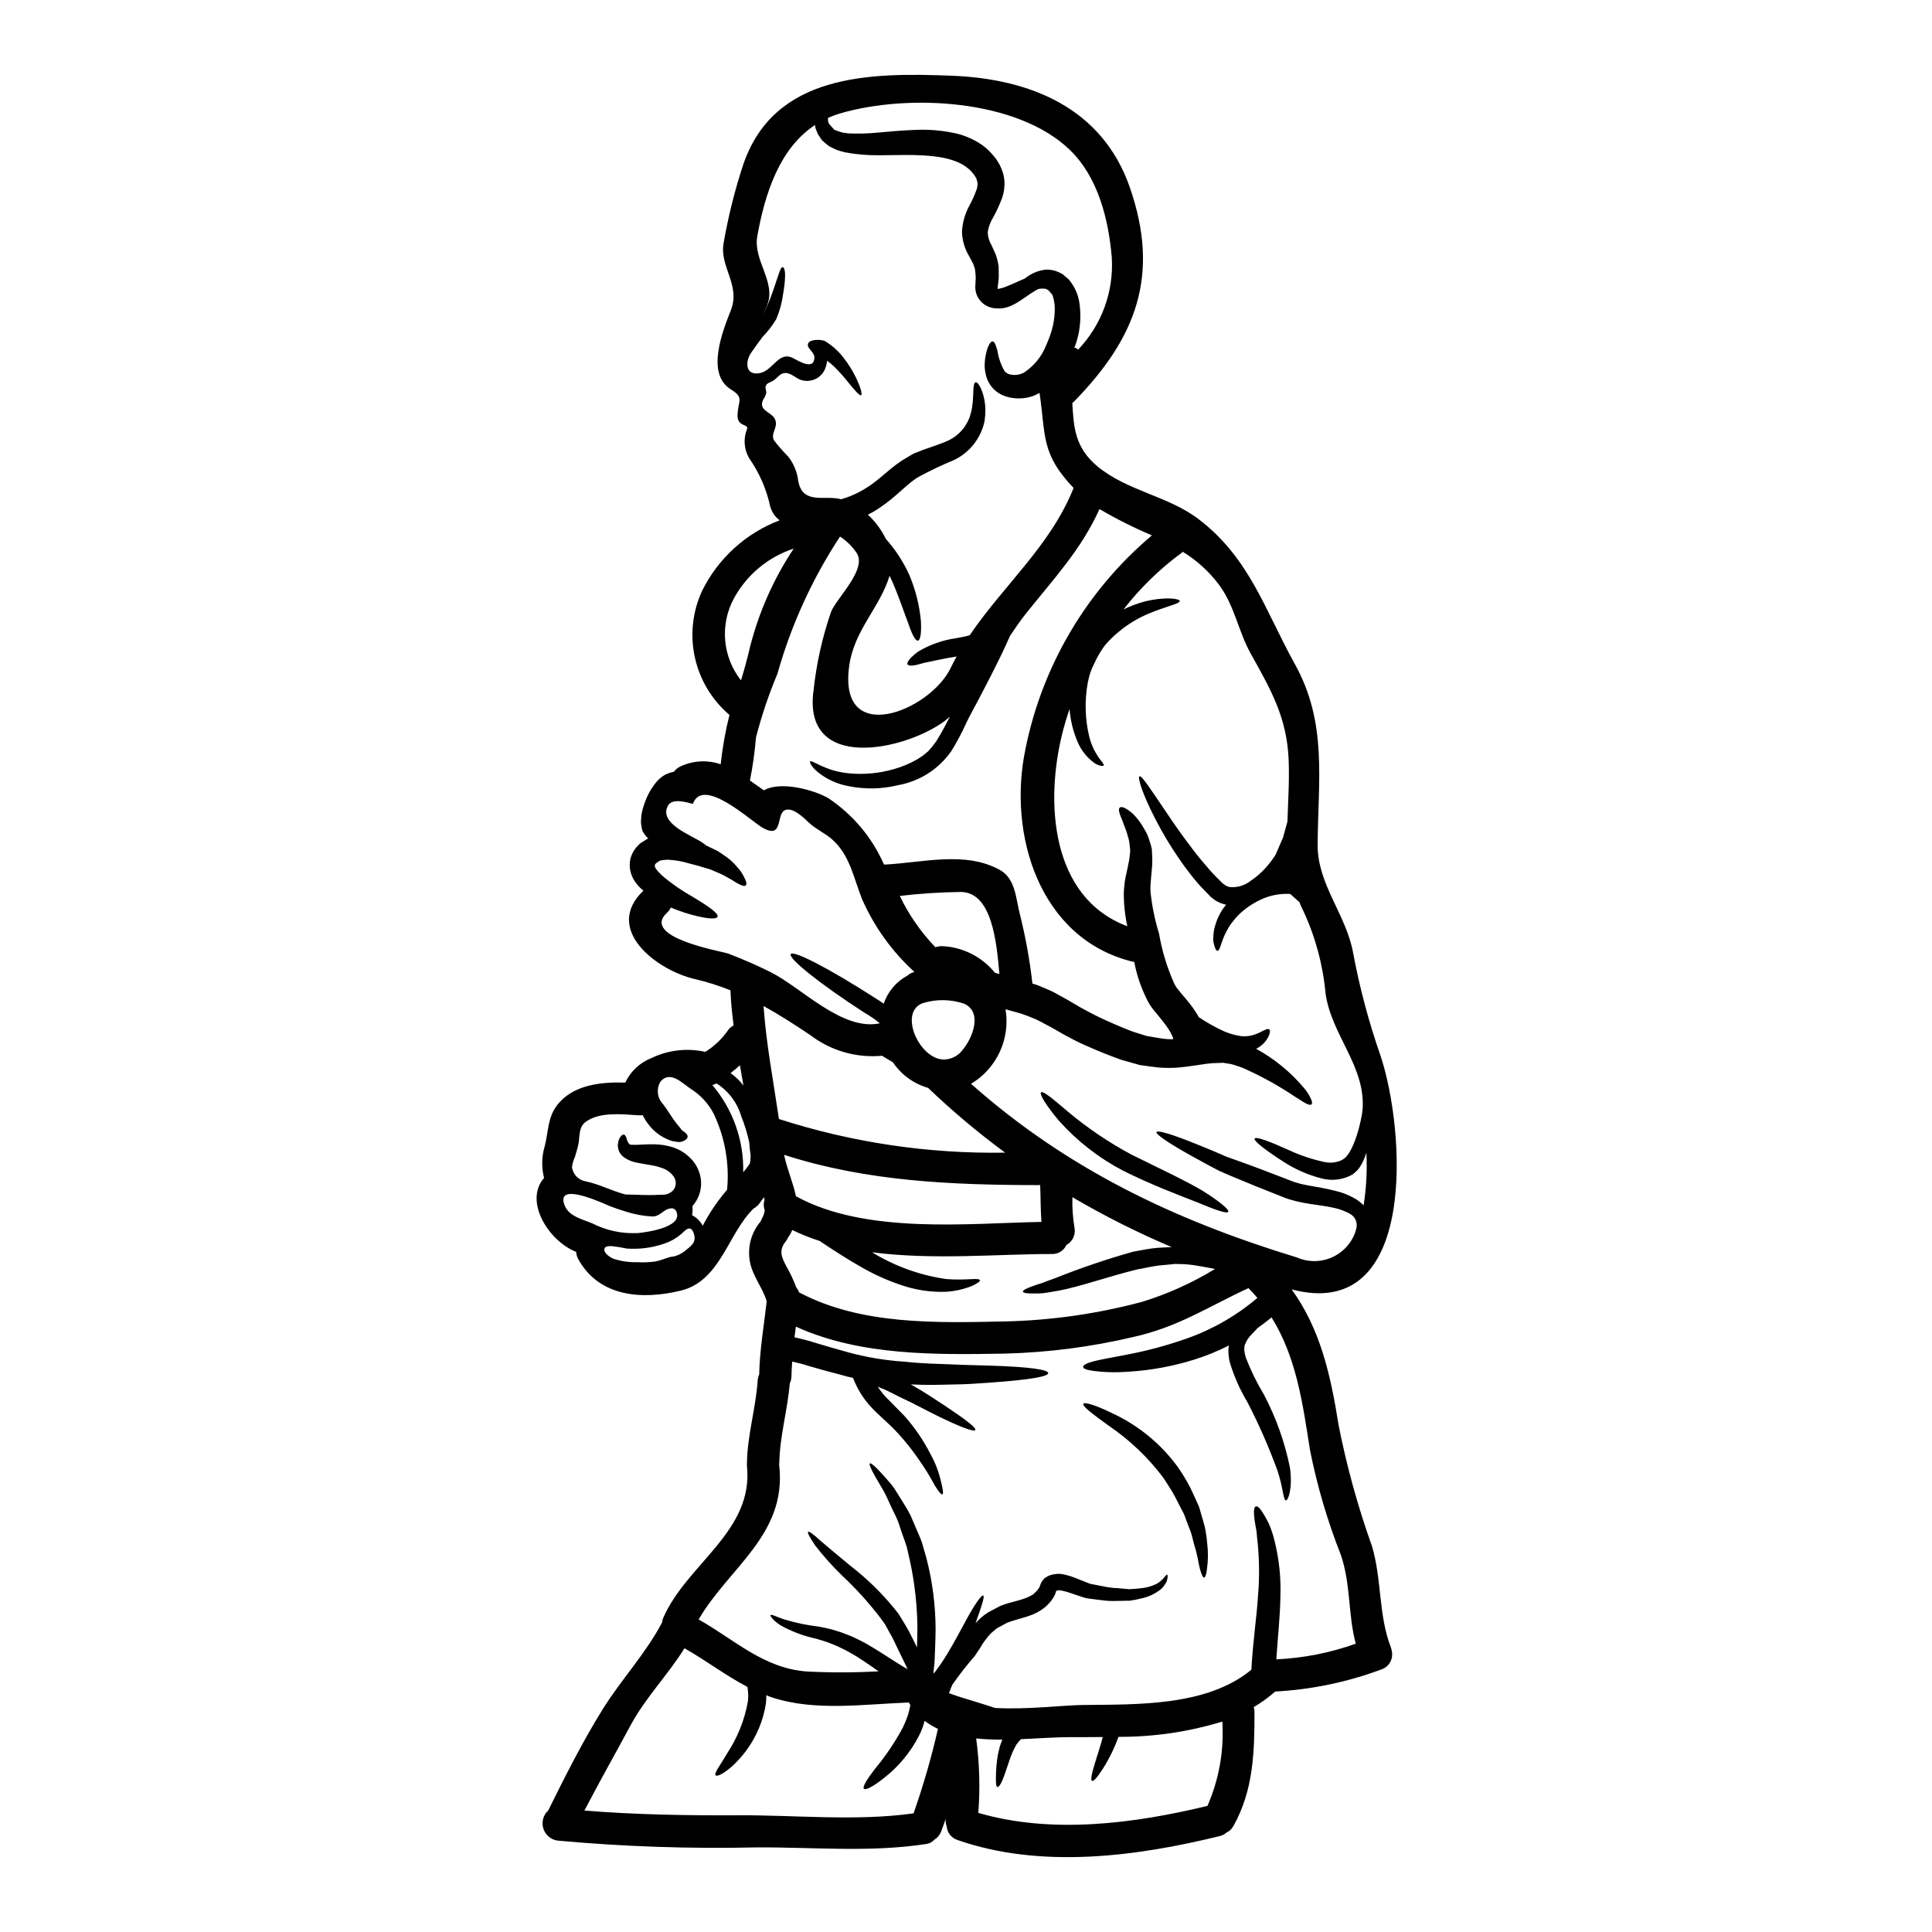 <?xml version="1.0" encoding="UTF-8"?>
<!-- Uploaded to: SVG Repo, www.svgrepo.com, Generator: SVG Repo Mixer Tools -->
<svg fill="#000000" width="800px" height="800px" version="1.1" viewBox="144 144 512 512" xmlns="http://www.w3.org/2000/svg">
 <g>
  <path d="m320.06 460.61c0-0.027 0.113-0.027 0.113-0.027l0.344-0.059c0.422-0.09 0.824-0.262 1.18-0.512 0.703-0.422 1.191-1.125 1.34-1.934 0.074-0.391 0.066-0.793-0.027-1.18-0.09-0.336-0.211-0.66-0.371-0.969-0.633-0.922-1.496-1.66-2.508-2.133-1.117-0.457-2.281-0.793-3.473-0.996-1.277-0.227-2.531-0.395-3.867-0.68-1.434-0.25-2.777-0.867-3.898-1.797-0.27-0.316-0.516-0.648-0.738-0.996-0.156-0.312-0.266-0.648-0.316-0.996-0.145-0.52-0.145-1.07 0-1.594 0.082-0.598 0.328-1.16 0.715-1.621 0.156-0.25 0.418-0.418 0.711-0.457 0.254 0.031 0.453 0.254 0.625 0.598s0.254 1.055 0.539 1.426c0.227 0.453 0.57 0.789 0.789 0.68 0.691 0.047 1.387 0.047 2.078 0 1.023-0.027 2.391-0.141 3.84-0.113 1.758 0 3.504 0.266 5.18 0.789 2.066 0.676 3.898 1.918 5.293 3.582 0.883 1.062 1.523 2.305 1.879 3.644 0.359 1.336 0.41 2.738 0.141 4.098-0.316 1.57-1.043 3.031-2.106 4.238 0.051 0.816 0.012 1.637-0.113 2.445 1.207 0.617 2.191 1.59 2.82 2.789 1.777-3.414 3.945-6.613 6.457-9.535 0.664-6.949-0.582-13.945-3.598-20.242-1.414-2.684-3.516-4.941-6.09-6.543-2.219-1.48-5.406-4.922-7.965-1.879-1.156 1.91-0.879 4.359 0.672 5.961 1.34 1.734 2.363 3.644 3.754 5.348 0.316 0.395 0.598 0.738 0.855 1.027v0.004c0.195 0.375 0.504 0.684 0.883 0.883 0.711 0.484 1.082 0.969 1.023 1.422s-0.48 0.855-1.277 1.18h-0.004c-0.543 0.211-1.141 0.25-1.707 0.113-0.371-0.059-0.789-0.113-1.25-0.227v-0.004c-0.379-0.121-0.75-0.266-1.113-0.426-1.766-0.762-3.332-1.922-4.578-3.387-0.738-0.875-1.379-1.828-1.906-2.848l-0.086-0.168c-0.367 0.062-0.738 0.078-1.109 0.055-4.238-0.285-10.16-0.969-13.859 1.652-2.019 1.422-1.648 3.668-2.019 5.832-0.227 1.18-0.625 2.418-0.969 3.586v0.004c-0.395 0.844-0.652 1.746-0.77 2.672 0.262 1.926 1.754 3.453 3.676 3.758 3.543 0.738 6.914 2.531 10.469 3.473 0.344 0.027 0.684 0.027 1.055 0.027 2.391 0.027 4.664 0.254 7.938 0.055l1.18-0.027zm113.17-139.1c-0.023 0.078-0.051 0.152-0.086 0.227l-0.227 0.625h-0.004c-0.262 0.863-0.477 1.734-0.652 2.617-0.859 4.762-0.715 9.645 0.426 14.344 0.492 1.938 1.332 3.769 2.477 5.41 0.316 0.566 0.828 1.023 1.055 1.395s0.371 0.598 0.254 0.738c-0.113 0.141-0.344 0.141-0.789 0.055h0.004c-0.645-0.121-1.246-0.391-1.766-0.789-1.949-1.445-3.473-3.398-4.402-5.644-1.152-2.731-1.852-5.633-2.074-8.59-0.684 1.992-1.312 4.043-1.824 6.062-4.723 18.5-3.242 43.852 17.129 51.508v-0.004c-0.641-2.953-0.957-5.969-0.934-8.992 0.082-1.023 0.141-2.078 0.285-2.988 0.141-0.91 0.344-1.68 0.512-2.477 0.168-0.797 0.285-1.422 0.43-2.106h-0.004c0.145-0.59 0.25-1.188 0.312-1.789 0.059-0.543 0.113-1.082 0.168-1.574-0.016-0.469-0.062-0.934-0.141-1.395-0.047-0.875-0.219-1.738-0.512-2.562-0.371-1.68-1.051-2.875-1.367-3.984-0.883-1.969-1.18-3.102-0.789-3.543 0.395-0.441 1.535-0.113 3.543 1.621v0.004c1.18 1.184 2.184 2.531 2.977 4.004 0.648 1.02 1.137 2.133 1.449 3.301 0.25 0.672 0.441 1.367 0.57 2.078 0.027 0.738 0.086 1.508 0.113 2.305 0.113 3.07-0.656 6.344-0.457 9.078 0.398 3.734 1.156 7.422 2.262 11.012 0.77 4.547 2.117 8.973 4.012 13.176 0.199 0.406 0.43 0.801 0.684 1.18 0.395 0.512 0.828 1.023 1.25 1.535 0.941 1.082 1.969 2.305 2.992 3.699 0.539 0.766 1.078 1.574 1.621 2.535 2.133 1.434 4.379 2.688 6.715 3.754 1.438 0.617 2.949 1.039 4.496 1.254 1.18 0.113 2.371-0.02 3.5-0.395 1.996-0.684 3.301-1.824 3.902-1.398 0.285 0.199 0.285 0.684 0 1.48h-0.004c-0.453 1.141-1.211 2.137-2.191 2.879-0.391 0.301-0.809 0.566-1.254 0.785 4.777 2.613 9.031 6.082 12.551 10.234 0.836 0.938 1.52 2 2.023 3.148 0.312 0.766 0.312 1.18 0.082 1.367-0.227 0.184-0.707 0.113-1.395-0.227-0.684-0.344-1.594-0.996-2.961-1.824-4.121-2.769-8.465-5.195-12.988-7.254-0.777-0.375-1.586-0.684-2.418-0.914-0.789-0.309-1.609-0.52-2.449-0.625-0.395-0.055-0.789-0.141-1.18-0.195-0.484 0.027-0.969 0.055-1.453 0.055v-0.004c-1.039 0.016-2.074 0.09-3.102 0.23-2.191 0.285-4.809 0.789-7.824 1.023-1.594 0.082-3.191 0.062-4.785-0.055-1.594-0.199-3.242-0.395-4.926-0.652-1.621-0.457-3.269-0.941-4.953-1.398-1.648-0.566-3.242-1.223-4.922-1.879-1.676-0.652-3.246-1.395-4.926-2.106-1.676-0.711-3.5-1.734-5.234-2.644-1.621-0.914-3.391-1.992-4.984-2.789-0.824-0.426-1.648-0.91-2.477-1.277-0.828-0.371-1.676-0.684-2.531-1.023-1.68-0.684-3.672-1.082-5.578-1.68l0.012-0.004c0.641 3.832 0.113 7.769-1.516 11.297-1.633 3.527-4.285 6.484-7.621 8.48 25.316 22.465 53.766 36.078 86.301 45.996 2.856 1.266 6.098 1.32 8.988 0.148 2.894-1.168 5.191-3.461 6.363-6.352 0.141-0.395 0.285-0.828 0.395-1.25 0.367-1.176 0.098-2.457-0.715-3.387-0.285-0.172-0.227-0.316-0.789-0.625l-0.656-0.395-0.512-0.195h0.004c-0.848-0.402-1.734-0.719-2.648-0.941-1.969-0.484-4.184-0.789-6.633-1.137-1.18-0.168-2.504-0.426-3.898-0.738l-1.852-0.512c-0.855-0.254-1.277-0.457-1.938-0.711-4.863-1.906-9.445-3.754-13.602-5.512-1.023-0.457-2.019-0.887-3.016-1.312-0.938-0.484-1.852-0.969-2.703-1.422-1.762-0.941-3.356-1.852-4.836-2.648-5.902-3.297-9.391-5.664-9.105-6.231 0.289-0.566 4.293 0.652 10.555 3.188 1.574 0.625 3.269 1.336 5.117 2.106 0.883 0.395 1.852 0.789 2.816 1.219 0.969 0.344 1.992 0.711 3.016 1.082 4.156 1.48 8.66 3.188 13.406 5.039 0.539 0.195 1.309 0.512 1.648 0.625l1.789 0.512c1.055 0.227 2.164 0.457 3.363 0.652l0.008 0.004c2.391 0.375 4.754 0.887 7.086 1.539 1.172 0.367 2.305 0.855 3.383 1.449 0.309 0.145 0.602 0.32 0.883 0.516l0.625 0.453v-0.004c0.434 0.305 0.832 0.66 1.184 1.055 0.734-4.617 0.98-9.301 0.738-13.973-0.309 1.047-0.727 2.059-1.25 3.016-0.172 0.316-0.344 0.598-0.57 0.941s-0.57 0.711-0.883 1.023l-0.625 0.543c-0.027 0.027-0.227 0.168-0.227 0.168h-0.004c-0.055 0.043-0.109 0.082-0.168 0.117l-0.227 0.113-0.512 0.285-0.004-0.004c-2.356 1.082-5.016 1.293-7.512 0.602-3.555-0.922-6.941-2.41-10.02-4.414-5.117-3.269-7.852-5.551-7.629-6.09 0.289-0.68 3.902 0.684 9.195 3.074 2.969 1.375 6.082 2.414 9.277 3.102 1.496 0.344 3.066 0.195 4.469-0.426l0.223-0.113 0.086-0.059c3.047-1.453 5.152-10.555 5.379-13.383 0.824-11.414-8.309-19.68-9.82-30.73h0.004c-0.707-7.602-2.719-15.023-5.945-21.941-0.371-0.738-0.707-1.48-0.996-2.219-0.855-0.789-1.676-1.48-2.418-2.16-2.359-0.137-4.719 0.242-6.914 1.109-2.254 0.926-4.332 2.223-6.148 3.84-0.781 0.715-1.492 1.492-2.133 2.332-0.602 0.715-1.117 1.5-1.535 2.332-1.594 2.731-1.824 5.551-2.562 5.438-0.344 0-0.652-0.598-0.91-1.676-0.203-0.676-0.262-1.383-0.172-2.078 0.016-0.996 0.18-1.984 0.48-2.934 0.312-1.133 0.762-2.223 1.34-3.242 0.441-0.816 0.969-1.578 1.574-2.277-0.062-0.023-0.133-0.035-0.199-0.031-0.992-0.23-1.938-0.629-2.793-1.18l-0.789-0.625-0.199-0.145-0.223-0.195v-0.004c-0.051-0.055-0.102-0.113-0.145-0.172l-0.371-0.371c-0.965-1.023-1.969-1.992-2.848-3.016-1.668-1.965-3.238-4.012-4.703-6.137-2.449-3.519-4.652-7.199-6.598-11.02-3.363-6.547-4.668-10.844-4.102-11.129 0.566-0.285 3.019 3.5 7.004 9.391 1.992 2.988 4.414 6.461 7.258 10.16 1.422 1.879 2.988 3.727 4.637 5.606 0.828 0.938 1.734 1.789 2.617 2.703l0.344 0.34 0.086 0.086 0.082 0.086 0.828 0.598h-0.004c0.32 0.152 0.652 0.273 0.996 0.371 2.019 0.215 4.047-0.379 5.633-1.652 1.871-1.262 3.531-2.805 4.922-4.582 0.348-0.406 0.672-0.836 0.969-1.277l0.426-0.625 0.227-0.344c0.027-0.035 0.047-0.074 0.059-0.117 0.453-1.023 0.883-2.019 1.309-3.016 0.199-0.484 0.395-0.969 0.625-1.426 0.141-0.453 0.227-0.91 0.371-1.336 0.254-0.887 0.484-1.734 0.711-2.535v0.004c0.055-0.164 0.094-0.336 0.117-0.512 0.141-5.207 0.539-10.527 0.316-16.191-0.43-11.383-4.809-18.809-10.105-28.34-3.269-5.902-4.211-12.574-8.367-18.18h-0.004c-2.613-3.477-5.859-6.43-9.566-8.703-0.082 0.055-0.141 0.141-0.227 0.195l-0.004 0.004c-5.828 4.277-11.039 9.344-15.48 15.055 1.785-0.855 3.644-1.551 5.551-2.078 5.719-1.395 9.336-0.711 9.336-0.168 0.055 0.789-3.391 1.336-8.266 3.387v-0.004c-2.805 1.176-5.422 2.758-7.769 4.695-1.359 1.094-2.617 2.312-3.754 3.641-1.109 1.488-2.055 3.09-2.816 4.781l-0.68 1.422zm-14.457 244.07c0.055-0.082 0.121-0.16 0.195-0.227 0.402-0.48 0.688-1.047 0.828-1.652 0.172-0.41 0.414-0.785 0.711-1.113 0.312-0.359 0.703-0.652 1.141-0.848 0.496-0.262 1.035-0.438 1.594-0.516 0.625-0.133 1.266-0.172 1.902-0.117 0.48 0.066 0.957 0.16 1.426 0.289 0.816 0.195 1.613 0.453 2.391 0.77 0.711 0.285 1.395 0.539 2.078 0.828 0.684 0.289 1.18 0.484 1.879 0.738 1.223 0.223 2.391 0.453 3.543 0.68h-0.004c1.191 0.266 2.402 0.418 3.617 0.457 1.109 0.113 2.188 0.195 3.184 0.285 1.055-0.055 2.023-0.113 2.906-0.227v-0.004c1.457-0.117 2.883-0.492 4.211-1.109 1.969-0.996 2.59-2.703 2.961-2.477 0.141 0.086 0.141 0.484 0 1.18-0.074 0.469-0.273 0.91-0.57 1.281-0.34 0.598-0.793 1.121-1.34 1.539-1.414 1.074-3.043 1.832-4.777 2.219-0.969 0.254-1.992 0.453-3.074 0.625l-0.227 0.027h-0.789l-0.828 0.027c-0.57 0-1.137 0-1.734 0.027-1.273 0.055-2.551 0-3.812-0.168l-2.078-0.254-1.051-0.141-0.539-0.059-0.289-0.055h-0.141l-0.055-0.027h-0.059l-0.227-0.059c-0.625-0.168-1.422-0.426-2.133-0.68-0.711-0.254-1.34-0.457-2.047-0.684l-0.004-0.008c-0.633-0.227-1.277-0.406-1.938-0.539-0.316-0.086-0.57-0.086-0.855-0.141h0.004c-0.141 0.02-0.285 0.027-0.426 0.027-0.113 0.027-0.289 0.086-0.43 0.113l-0.086 0.285-0.285 0.789v-0.004c-0.25 0.523-0.555 1.02-0.91 1.48-0.184 0.25-0.383 0.488-0.598 0.711l-0.426 0.457c-0.324 0.352-0.688 0.664-1.082 0.938-0.875 0.656-1.832 1.199-2.844 1.621-1.824 0.738-3.586 1.109-5.152 1.621-0.379 0.105-0.746 0.227-1.109 0.371l-0.484 0.172-0.113 0.055-0.312 0.172c-0.766 0.426-1.574 0.852-2.363 1.277l-1.574 1.34v0.004c-0.52 0.547-1.004 1.125-1.445 1.734-0.512 0.641-0.961 1.324-1.34 2.047l-0.684 1.027-0.789 1.18v0.004c-2.106 2.402-4.078 4.918-5.902 7.539-0.285 0.594-0.531 1.199-0.742 1.824-0.082 0.227-0.109 0.371-0.168 0.484 0.148 0.066 0.301 0.121 0.457 0.168l1.969 0.684c2.644 0.824 5.094 1.574 7.34 2.273 0.855 0.285 1.621 0.512 2.391 0.789 8.566 0.484 18.184-0.738 23.305-0.789 14.43-0.172 32.84 0.395 44.648-9.336 0.453-7.871 1.453-14.285 1.762-19.52v0.004c0.395-4.594 0.375-9.215-0.055-13.805-0.254-1.703-0.227-3.215-0.516-4.379-0.203-0.988-0.352-1.984-0.453-2.988-0.141-1.594 0.027-2.422 0.426-2.59s1.023 0.312 1.91 1.707c0.578 0.93 1.102 1.887 1.574 2.875 0.637 1.469 1.141 2.992 1.508 4.555 1.215 4.859 1.734 9.871 1.539 14.879-0.059 4.809-0.652 10.301-1.082 16.504 7.188-0.324 14.285-1.723 21.059-4.152-2.078-7.684-1.277-15.824-3.984-23.617v0.004c-3.535-8.965-6.258-18.227-8.141-27.676-1.992-12.891-3.727-24.797-10.188-35.172-1.223 0.996-2.449 1.934-3.699 2.812-0.484 0.543-0.996 1.082-1.508 1.594-0.812 0.785-1.441 1.738-1.848 2.793-0.141 0.254-0.055 0.395-0.141 0.566 0 0.254-0.059 0.996-0.027 0.969h-0.004c0.078 0.668 0.219 1.328 0.426 1.969 1.289 3.348 2.871 6.574 4.723 9.645 3.234 6.113 5.57 12.66 6.945 19.438 0.789 5.633-0.512 8.734-1.051 8.707-0.738-0.027-0.738-3.445-2.277-7.965l-0.004-0.004c-2.269-6.227-4.941-12.301-7.992-18.184-1.984-3.309-3.543-6.856-4.641-10.555-0.227-0.98-0.34-1.984-0.34-2.988-0.023-0.113-0.023-0.23 0-0.344l0.027-0.172 0.027-0.285c0.027-0.195 0.059-0.344 0.086-0.566h0.004c-2.938 1.5-5.992 2.746-9.137 3.731-5.644 1.773-11.48 2.856-17.387 3.215-3.121 0.254-6.258 0.188-9.363-0.203-1.938-0.254-2.754-0.625-2.754-1.082s0.789-0.91 2.617-1.422c1.832-0.512 4.781-0.969 8.906-1.793 5.453-1.027 10.816-2.477 16.047-4.328 6.809-2.414 13.113-6.047 18.613-10.727-0.738-0.883-1.539-1.734-2.363-2.59-10.559 4.863-18.582 10.328-30.676 12.988-11.09 2.606-22.422 4.07-33.809 4.367-18.414 0.316-38.387 0.625-55.461-7.144-0.141 0.941-0.254 1.883-0.371 2.816 1.938 0.457 3.812 0.91 5.551 1.48 1.535 0.457 3.047 0.91 4.527 1.34 1.422 0.395 2.848 0.789 4.211 1.18l-0.004 0.004c4.922 1.336 9.965 2.164 15.051 2.477 4.609 0.512 8.793 0.57 12.492 0.711 3.672 0.199 6.969 0.199 9.762 0.316 11.324 0.34 15.648 1.137 15.648 1.992 0 0.855-4.266 1.734-15.566 2.531-2.812 0.199-6.059 0.457-9.871 0.484-3.273 0.086-6.941 0.199-10.984-0.027 3.586 1.992 6.574 4.039 9.137 5.719 5.18 3.445 8.266 5.777 7.965 6.371-0.301 0.594-3.938-0.789-9.617-3.543-2.816-1.367-6.121-3.188-9.82-4.926-1.852-0.855-3.727-1.992-5.773-2.731-0.227-0.086-0.457-0.199-0.656-0.285 0.625 0.945 1.32 1.84 2.078 2.676 1.707 1.707 3.328 3.363 4.863 4.926l0.004-0.004c2.773 3.094 5.137 6.535 7.027 10.234 1.324 2.387 2.293 4.957 2.875 7.625 0.484 1.879 0.598 2.961 0.289 3.074-0.312 0.113-0.996-0.711-1.992-2.336-1.246-2.328-2.637-4.582-4.156-6.742-2.148-3.156-4.578-6.106-7.266-8.816-0.789-0.738-1.621-1.508-2.445-2.277l-1.25-1.18-0.637-0.594-0.312-0.312-0.141-0.145-0.371-0.395 0.004 0.004c-1.918-1.984-3.469-4.285-4.582-6.805-0.199-0.426-0.371-0.855-0.543-1.277-0.934-0.168-1.855-0.398-2.758-0.684-2.934-0.738-5.902-1.574-8.934-2.445-1.453-0.484-2.934-0.855-4.414-1.18-0.082 1.312-0.168 2.59-0.195 3.867 0.004 0.652-0.145 1.293-0.43 1.879-0.598 7.031-2.617 13.832-2.785 20.887-0.004 0.23-0.023 0.457-0.059 0.684 0.031 0.129 0.051 0.262 0.059 0.395 1.914 18.23-13.367 26.855-21.379 40.633 9.504 5.32 17.246 13.031 28.855 13.801 6.277 0.309 12.566 0.289 18.84-0.059-1.367-0.941-2.672-1.879-3.938-2.703-1.137-0.789-2.215-1.453-3.297-2.051-1.027-0.613-2.094-1.164-3.188-1.648-0.996-0.512-2.16-0.91-3.215-1.34-1.023-0.312-1.906-0.625-2.934-0.91v0.004c-3.301-0.703-6.477-1.898-9.422-3.543-2.047-1.34-2.812-2.504-2.644-2.703 0.254-0.285 1.367 0.371 3.445 1.082 3.055 0.941 6.188 1.602 9.359 1.969 1.027 0.168 2.219 0.457 3.391 0.738 1.082 0.344 2.219 0.625 3.445 1.137h-0.004c1.27 0.441 2.504 0.977 3.699 1.594 1.254 0.598 2.449 1.277 3.672 2.019 3.074 1.824 6.117 3.988 9.332 5.805-0.938-1.969-1.906-3.938-2.812-5.805-0.344-0.738-0.684-1.449-1.027-2.16-0.34-0.652-0.68-1.277-1.051-1.906l-1.023-1.883c-0.371-0.594-0.828-1.18-1.223-1.734h-0.004c-3.086-4.055-6.512-7.844-10.234-11.324-2.59-2.508-4.992-5.203-7.191-8.059-1.395-2.078-2.078-3.328-1.824-3.543 0.254-0.211 1.398 0.625 3.246 2.332 1.879 1.625 4.551 3.84 8.023 6.719v-0.004c4.258 3.289 8.121 7.051 11.527 11.211 0.457 0.598 1 1.18 1.426 1.879 0.426 0.695 0.855 1.398 1.277 2.106 0.426 0.707 0.855 1.398 1.25 2.164 0.398 0.766 0.711 1.422 1.082 2.133 0.371 0.711 0.684 1.426 1.023 2.106 0.059-1.594 0.086-3.148 0.113-4.809h0.004c-0.027-5.977-0.664-11.938-1.906-17.785-0.316-1.34-0.598-2.648-0.883-3.938-0.371-1.25-0.855-2.422-1.223-3.543-0.371-1.121-0.789-2.273-1.137-3.356v0.004c-0.406-1-0.863-1.98-1.367-2.934-0.914-1.879-1.594-3.613-2.422-5.094-0.828-1.48-1.648-2.731-2.219-3.781-1.18-2.106-1.707-3.356-1.449-3.543 0.262-0.184 1.309 0.684 2.957 2.477 0.828 0.883 1.793 1.992 2.906 3.301 1.023 1.367 2.019 3.148 3.215 5.008 0.629 0.984 1.207 2 1.734 3.047 0.484 1.109 0.969 2.273 1.48 3.473 0.512 1.195 1.082 2.418 1.535 3.727 0.371 1.34 0.789 2.703 1.18 4.125v-0.004c1.586 6.137 2.398 12.449 2.418 18.785-0.027 3.016-0.168 5.949-0.285 8.793-0.113 1.023-0.199 2.019-0.316 3.016 0.141-0.168 0.316-0.344 0.457-0.512h0.004c1.129-1.48 2.184-3.019 3.148-4.609 1.879-3.102 3.387-5.977 4.691-8.367 2.535-4.777 4.469-7.512 4.953-7.227 0.371 0.254-0.453 2.848-2.074 7.34 0.949-1.102 2.051-2.059 3.269-2.848l2.391-1.277 0.828-0.43 0.711-0.285c0.484-0.168 0.969-0.344 1.395-0.457 1.824-0.539 3.445-0.883 4.809-1.422l-0.004 0.004c0.555-0.234 1.098-0.496 1.625-0.789 0.168-0.027 0.512-0.395 0.789-0.68zm4.891 0.109c0.059 0.059 0.031 0.031 0.031 0zm89.184 15.91c0.445 2.129-0.816 4.246-2.902 4.867-8.984 3.336-18.426 5.293-28 5.805-1.758 1.555-3.664 2.938-5.691 4.125 0.117 0.406 0.184 0.828 0.199 1.25 0 10.629-0.254 20.746-5.578 30.254-0.402 0.762-1.039 1.371-1.82 1.734-0.512 0.457-1.129 0.777-1.793 0.938-22.168 5.465-47.492 8.738-69.492 1.055-1.625-0.516-2.773-1.969-2.898-3.672-0.223-0.59-0.309-1.223-0.258-1.852 0.023-0.051 0.031-0.109 0.027-0.168-0.395 1.137-0.789 2.301-1.223 3.414-0.336 0.895-0.957 1.652-1.766 2.164-0.598 0.66-1.418 1.082-2.305 1.18-14.855 2.277-29.965 0.789-44.961 0.887-17.539 0.398-35.086-0.203-52.559-1.797-1.781-0.215-3.277-1.453-3.828-3.164-0.551-1.711-0.055-3.586 1.266-4.801 4.414-8.906 9.223-18.469 14.43-26.809 4.922-7.906 11.383-14.742 15.742-22.992h0.004c0.047-0.449 0.164-0.891 0.34-1.309 6.297-14.344 23.984-22.906 22.168-40.18-0.031-0.332-0.023-0.664 0.027-0.996 0-0.027-0.027-0.059-0.027-0.086 0.168-7.34 2.363-14.371 2.848-21.684 0.043-0.52 0.176-1.031 0.395-1.508 0.141-6.519 1.25-12.918 1.992-19.383-1.023-3.5-3.5-6.371-4.328-9.93h-0.004c-0.934-3.988 0.09-8.184 2.754-11.293 0.09-0.293 0.215-0.57 0.371-0.828 0.348-0.637 0.578-1.328 0.684-2.047-0.332-0.918-0.352-1.918-0.059-2.844-0.02-0.223-0.055-0.441-0.109-0.656-0.391 0.461-0.75 0.945-1.082 1.449-0.449 0.652-1.043 1.191-1.734 1.574-6.828 6.691-8.738 19.18-19.285 21.738-10.215 2.477-21.598 1.707-27.16-8.363-0.316-0.59-0.504-1.242-0.543-1.91-7.312-2.875-13.914-13.43-8.504-19.605h-0.004c-0.715-2.789-0.645-5.723 0.199-8.477 0.969-3.902 0.738-7.602 3.356-10.926 4.164-5.269 11.477-6.059 17.965-5.863 1.406-2.984 3.902-5.312 6.973-6.512 4.426-2.121 9.438-2.695 14.227-1.625 2.301-1.422 4.293-3.289 5.863-5.492 0.398-0.648 0.969-1.176 1.648-1.523-0.395-3.016-0.711-6.062-0.828-9.137 0-0.055 0.031-0.082 0.031-0.141h0.004c-3.094-1.25-6.281-2.258-9.535-3.016-9.934-2.277-24.359-13.117-13.574-23.418-0.141-0.141-0.312-0.254-0.457-0.395-0.258-0.199-0.496-0.43-0.707-0.68l-0.457-0.512c-0.215-0.25-0.414-0.512-0.598-0.789-0.223-0.328-0.422-0.668-0.598-1.023-0.781-1.559-1-3.336-0.629-5.035 0.227-0.859 0.594-1.676 1.086-2.418 0.23-0.336 0.496-0.652 0.785-0.941l0.395-0.426 0.113-0.086 0.059-0.055 0.027-0.031v-0.027l0.457-0.34 0.168-0.086 1.25-0.789c0.113-0.055 0.254-0.113 0.395-0.168h0.004c-0.578-0.535-1.066-1.16-1.449-1.848l-0.059-0.141-0.055-0.113v-0.004c-0.215-0.77-0.348-1.562-0.395-2.359 0.027-0.625 0.082-1.223 0.141-1.852 0.191-1.066 0.477-2.113 0.855-3.129 0.625-1.828 1.547-3.539 2.731-5.066 0.738-1.027 1.699-1.875 2.816-2.477 0.711-0.32 1.453-0.57 2.219-0.738 0.492-0.656 1.152-1.164 1.91-1.48 3.297-1.488 7.043-1.664 10.469-0.484 0.469-4.414 1.25-8.785 2.332-13.09-0.027-0.027-0.086-0.055-0.113-0.082-4.598-3.941-7.781-9.277-9.07-15.195-1.293-5.914-0.613-12.094 1.926-17.59 4.242-8.602 11.582-15.281 20.547-18.695-1.191-0.898-2.059-2.156-2.477-3.586-0.98-4.609-2.875-8.973-5.578-12.832-1.391-2.348-1.609-5.207-0.594-7.742 0.566-1.48-2.621-0.484-2.508-3.727 0.141-3.902 1.852-4.555-1.762-6.801-6.773-4.184-2.078-15.707 0-21.004 2.617-6.629-3.047-11.551-1.938-17.711 1.223-7.074 2.961-14.047 5.207-20.859 8.223-24.16 33.66-24.402 55.105-23.562 20.773 0.766 40.008 8.422 47.355 29.621 8.055 23.25 1.734 39.84-14.828 56.77-0.133 0.133-0.273 0.258-0.426 0.371 0.395 6.262 0.594 11.699 6.656 16.762 7.996 6.602 18.781 7.824 26.891 14.055 13.461 10.273 17.559 24.16 25.441 38.359 8.707 15.68 6.117 30.789 6.035 48.02-0.031 10.332 7.574 18.426 9.387 28.438 1.73 9.285 4.168 18.43 7.285 27.348 6.547 19.637 9.988 70.77-23.562 61.895 7.543 10.441 10.328 22.508 12.465 36.137l0.004-0.004c2.144 10.82 5.082 21.465 8.793 31.848 2.644 8.707 1.734 18.5 5.008 26.805 0.07 0.188 0.125 0.375 0.168 0.57 0 0.039 0.008 0.078 0.031 0.109zm-48.859 40.977c3.078-7.023 4.426-14.684 3.938-22.34-8.918 2.727-18.195 4.086-27.52 4.043-1.043 2.906-2.398 5.691-4.039 8.309-1.48 2.336-2.535 3.543-2.961 3.356-0.426-0.184-0.141-1.789 0.68-4.41 0.543-1.91 1.426-4.383 2.164-7.203-2.988 0.031-5.949 0.031-8.793 0.031-3.699 0-8.195 0.34-12.891 0.539l0.004 0.004c-0.016 0-0.027 0.012-0.027 0.027-0.434 0.434-0.828 0.902-1.184 1.398-0.285 0.566-0.625 1.105-0.883 1.703-0.254 0.598-0.484 1.18-0.711 1.734-0.824 2.363-1.449 4.383-2.019 5.805-0.57 1.422-1.109 2.051-1.426 1.992-0.316-0.059-0.426-0.969-0.395-2.418l0.004 0.004c0.004-2.098 0.184-4.195 0.543-6.262 0.168-0.684 0.34-1.395 0.512-2.133 0.168-0.539 0.426-1.137 0.652-1.734-2.336 0-4.668-0.086-6.941-0.316 0.883 6.535 1.074 13.148 0.57 19.723 19.465 5.691 41.344 2.848 60.723-1.852zm1.992-142.29c-0.031 0.004-0.062-0.008-0.086-0.027-1.395-0.227-2.848-0.57-4.41-0.789-0.789-0.141-1.594-0.285-2.336-0.34l0.004 0.004c-0.84-0.113-1.688-0.16-2.535-0.145-0.395 0-1.078-0.055-1.25-0.027-0.453 0.059-0.91 0.086-1.367 0.141l-2.785 0.254c-1.91 0.227-3.84 0.711-5.863 1.055-7.992 1.969-15.309 4.637-21 5.664-1.426 0.254-2.703 0.453-3.84 0.625h-0.004c-0.953 0.082-1.914 0.109-2.871 0.086-1.594 0-2.508-0.168-2.562-0.484-0.055-0.316 0.738-0.789 2.246-1.336 0.738-0.289 1.648-0.598 2.731-0.914 0.996-0.395 2.164-0.824 3.445-1.277 6.797-2.715 13.73-5.07 20.773-7.059 2.188-0.371 4.293-0.855 6.398-1.023l3.102-0.172c0.254 0 0.516-0.027 0.738-0.027h0.004c-9.051-3.836-17.844-8.258-26.32-13.234-0.074 2.68 0.105 5.359 0.539 8.008 0.41 1.855-0.461 3.762-2.133 4.668-0.676 1.516-2.211 2.461-3.867 2.387-14.258 0-31.531 1.648-47.625-0.457h-0.004c5.981 3.668 12.641 6.078 19.578 7.086 5.238 0.453 8.793-0.43 8.992 0.312 0.086 0.316-0.652 0.855-2.133 1.539h0.004c-2.207 0.879-4.543 1.398-6.918 1.535-3.504 0.113-7.008-0.336-10.371-1.328-4.031-1.227-7.914-2.894-11.578-4.977-3.871-2.164-7.344-4.441-10.445-6.488l-1.023-0.684c-2.488-0.797-4.91-1.766-7.262-2.902-0.164 0.406-0.352 0.801-0.566 1.18-0.148 0.262-0.316 0.512-0.512 0.742-0.148 0.391-0.359 0.758-0.625 1.082-1.938 2.391-1.141 4.184 0.168 6.66h0.004c1.031 1.789 1.906 3.664 2.617 5.606 0.328 0.355 0.574 0.785 0.711 1.25 16.418 8.734 36.539 8.082 54.637 7.711 12.277-0.281 24.477-2.027 36.336-5.207 6.758-2.086 13.23-5.008 19.266-8.695zm-11.066-60.895c-0.039-0.148-0.066-0.301-0.086-0.453-0.43-1.039-0.984-2.023-1.648-2.93-0.738-1.051-1.625-2.106-2.535-3.242-0.484-0.57-0.938-1.109-1.453-1.793v-0.004c-0.543-0.758-1.008-1.57-1.395-2.418-1.5-3.055-2.582-6.301-3.215-9.645-0.191-0.016-0.379-0.043-0.566-0.09-24.59-6.113-32.996-33.746-28.273-56.258 4.434-22.141 16.254-42.125 33.523-56.676-4.773-2.023-9.41-4.352-13.887-6.973-4.926 10.844-11.953 18.238-19.68 27.918-1.422 1.82-2.754 3.754-4.039 5.691-0.684 1.574-1.539 3.441-2.59 5.606-1.574 3.215-3.504 7.031-5.719 11.211-1.109 2.106-2.305 4.211-3.391 6.492l0.004-0.004c-1.137 2.512-2.438 4.945-3.898 7.285-3.316 4.727-8.371 7.953-14.059 8.965-4.359 1.066-8.898 1.141-13.289 0.227-2.992-0.559-5.793-1.871-8.141-3.812-1.648-1.426-2.047-2.477-1.906-2.676 0.539-0.598 3.84 2.59 10.582 3.148h0.004c3.918 0.34 7.863-0.047 11.641-1.141 2.188-0.617 4.293-1.504 6.262-2.644l0.711-0.457 0.371-0.254 0.168-0.113 0.086-0.055 0.055-0.027 1.426-1.18 1.023-1.18 1.125-1.484c1.312-2.106 2.508-4.281 3.582-6.516-0.395 0.344-0.789 0.711-1.18 1.027-10.5 7.965-38.02 13.914-34.918-8.086 0.762-7.035 2.309-13.965 4.609-20.656 1.398-3.672 9.875-11.496 6.691-15.824-1.148-1.656-2.606-3.074-4.293-4.184-7.363 11.199-12.961 23.469-16.59 36.371-2.305 5.488-4.207 11.137-5.691 16.898-0.312 3.824-0.844 7.625-1.594 11.383 1.223 0.855 2.449 1.734 3.699 2.617 4.582-2.676 13.914 0.086 17.27 2.191v0.004c6.41 4.328 11.461 10.387 14.566 17.473 10.102-0.457 21.516-3.727 30.762 1.453 4.129 2.332 4.184 7.711 5.238 11.695l-0.004-0.004c1.52 6.047 2.629 12.188 3.328 18.383 0.516 0.172 1.027 0.289 1.512 0.484 1.078 0.457 2.106 0.883 3.148 1.34s1.906 0.996 2.816 1.48c1.934 1.023 3.445 1.992 5.094 2.934 1.594 0.855 2.988 1.648 4.582 2.418 1.594 0.766 3.148 1.508 4.668 2.133s2.93 1.281 4.352 1.793c1.426 0.512 2.754 0.883 4.098 1.309 1.34 0.227 2.644 0.457 3.898 0.656v-0.004c1.039 0.164 2.094 0.23 3.144 0.195zm-25.215-182.72c6.258-6.543 9.496-15.402 8.934-24.441-0.855-10.043-3.586-21.254-11.156-28.543-13.938-13.43-42.828-14.938-60.977-9.59-1.039 0.316-2.055 0.699-3.047 1.141-0.145 0.734 0.09 1.496 0.625 2.019l1.082 1.18v0.004c0.277 0.055 0.539 0.148 0.789 0.281 0.395 0.141 0.828 0.254 1.254 0.395 0.512 0.082 1.023 0.141 1.535 0.223v0.004c2.625 0.121 5.258 0.055 7.871-0.199 2.902-0.254 6.203-0.598 9.73-0.711 3.883-0.203 7.773 0.152 11.555 1.051 2.207 0.594 4.301 1.547 6.203 2.816 1.02 0.703 1.945 1.535 2.754 2.477 0.469 0.488 0.895 1.016 1.277 1.574l0.789 1.312c0.359 0.723 0.664 1.473 0.91 2.246 0.191 0.715 0.316 1.449 0.367 2.188 0.062 1.391-0.117 2.777-0.539 4.102-0.699 1.957-1.562 3.852-2.59 5.66-0.684 1.133-1.129 2.391-1.309 3.699 0.035 1.219 0.387 2.406 1.023 3.445 0.371 0.789 0.738 1.621 1.082 2.418 0.375 1.031 0.637 2.098 0.785 3.188 0.031 0.996 0.031 1.992 0.031 2.934-0.031 0.395-0.059 0.711-0.113 1.223l-0.141 1.18c-0.043 0.18-0.062 0.359-0.059 0.543 0.023 0.023 0.055 0.031 0.086 0.027 0.055 0 0.195 0.055 0.227 0.055l0.016-0.062c0.051 0.004 0.102-0.008 0.148-0.027 0.496-0.074 0.98-0.207 1.449-0.395 1.793-0.68 3.586-1.574 5.352-2.301 1.574-1.312 3.508-2.125 5.547-2.336 1.145-0.043 2.285 0.184 3.328 0.656l0.789 0.395 0.195 0.113 0.113 0.059 0.059 0.027 0.34 0.316 0.227 0.195c0.316 0.254 0.625 0.512 0.941 0.789v-0.004c1.629 1.887 2.648 4.219 2.93 6.691 0.289 2.25 0.254 4.531-0.109 6.769l-0.059 0.43-0.113 0.539-0.168 0.738c-0.141 0.57-0.316 1.223-0.512 1.824-0.113 0.395-0.316 0.789-0.457 1.18l-0.004 0.004c0.176 0 0.348 0.027 0.512 0.086 0.188 0.109 0.355 0.254 0.496 0.414zm-6.66-6.398c0.359-1.617 0.523-3.269 0.484-4.922-0.059-1.074-0.258-2.133-0.598-3.152-0.254-0.312-0.512-0.652-0.789-0.938l-0.086-0.141c-0.027-0.031-0.055-0.031-0.082-0.059-0.262-0.344-0.598-0.344-0.914-0.539-0.645-0.082-1.297-0.055-1.93 0.082-0.262 0.145-0.516 0.262-0.789 0.43-3.328 1.969-6.371 5.148-10.414 4.668-1.559-0.043-3.031-0.734-4.062-1.906-1.027-1.168-1.527-2.715-1.375-4.269 0-0.031 0.059-1.109 0.059-1.109 0.027-0.254 0.027-0.738 0.027-1.109-0.055-0.598-0.113-1.18-0.168-1.824-0.113-0.598-0.316-0.938-0.484-1.535-0.371-0.684-0.738-1.398-1.109-2.106-1.172-1.941-1.82-4.16-1.875-6.43 0.117-2.324 0.738-4.598 1.816-6.66 0.816-1.469 1.512-3 2.078-4.582 0.16-0.508 0.238-1.039 0.23-1.574-0.027-0.254-0.113-0.457-0.113-0.68h-0.004c-0.09-0.145-0.137-0.312-0.141-0.484-2.731-5.406-9.988-6.148-16.422-6.344-3.269-0.059-6.43 0.055-9.562 0.055h0.004c-2.996 0.027-5.992-0.234-8.938-0.789-0.711-0.172-1.453-0.395-2.133-0.625-0.684-0.316-1.367-0.625-2.023-0.969-0.691-0.516-1.348-1.078-1.965-1.68-0.289-0.453-0.57-0.883-0.855-1.309l-0.172-0.254-0.055-0.141-0.113-0.227-0.168-0.484-0.004-0.004c-0.141-0.305-0.254-0.617-0.344-0.941-0.031-0.195-0.051-0.395-0.059-0.598-9.531 6.262-13.316 18.414-15.309 29.48-1.137 6.402 5.035 12.094 2.644 18.184-0.227 0.57-0.652 1.574-1.137 2.754 0.512-1.055 0.883-2.106 1.367-3.047 2.336-5.664 3.102-9.84 3.84-9.703 1.34 0.312 0.227 6.691 0.086 7.394l0.004 0.004c-0.305 2.195-0.898 4.34-1.77 6.379-1.023 1.711-2.246 3.297-3.641 4.723-1.023 1.367-2.047 2.785-3.016 4.184-1.621 2.363-1.594 6.144 2.301 5.402 3.586-0.707 4.984-6.004 8.879-3.938 1.48 0.789 5.633 3.328 5.578-0.316-0.027-1.223-1.68-2.133-1.734-3.148-0.113-1.707 3.613-1.574 4.555-1.082v0.004c1.902 1.16 3.574 2.668 4.926 4.441 1.219 1.543 2.273 3.215 3.148 4.977 1.422 2.934 1.852 4.723 1.48 4.926-0.371 0.199-1.594-1.18-3.543-3.586-1.129-1.422-2.344-2.773-3.641-4.043-0.57-0.547-1.18-1.051-1.824-1.508-0.043 0.512-0.148 1.02-0.309 1.508-0.367 1.367-1.277 2.523-2.519 3.199-1.242 0.68-2.707 0.82-4.055 0.387-1.426-0.453-2.676-1.906-4.211-1.852-1.34 0.059-1.969 1.141-2.906 1.852-0.938 0.707-2.074 0.684-2.301 1.766-0.113 0.48 0.254 1.18 0.168 1.703v0.004c-0.145 0.582-0.395 1.129-0.738 1.621-1.25 2.449 0.828 3.047 2.191 4.242 0.855 0.625 1.277 1.688 1.082 2.731-0.227 1.395-1.254 2.559-0.43 3.984 1.156 1.496 2.402 2.922 3.727 4.266 1.332 1.688 2.215 3.688 2.562 5.809 0.789 6.492 5.859 4.781 9.957 5.207h0.004c0.52 0.051 1.035 0.148 1.539 0.285 0.082-0.031 0.195-0.086 0.285-0.113h-0.004c2.277-0.668 4.441-1.668 6.434-2.961 3.641-2.219 6.629-5.75 10.699-7.996 0.484-0.285 0.969-0.566 1.426-0.855 0.457-0.289 0.996-0.426 1.48-0.625h-0.004c0.891-0.398 1.801-0.738 2.731-1.023 1.734-0.625 3.184-1.082 4.469-1.648 2.141-0.797 3.981-2.238 5.262-4.129 0.492-0.766 0.91-1.574 1.254-2.418 0.199-0.855 0.484-1.621 0.598-2.363v0.004c0.191-1.234 0.305-2.481 0.34-3.731 0.027-2.023 0.168-2.992 0.625-3.148 0.395-0.113 1.082 0.625 1.852 2.754v0.004c0.457 1.406 0.707 2.871 0.742 4.352 0.008 1.039-0.059 2.074-0.203 3.102-0.926 4.531-3.914 8.371-8.082 10.379-3.207 1.324-6.344 2.812-9.395 4.469-2.934 1.652-5.75 5.152-10.387 8.227-0.977 0.676-2.004 1.273-3.074 1.789 1.965 1.824 3.574 3.996 4.746 6.402 2.57 2.875 4.684 6.129 6.262 9.648 1.629 3.863 2.656 7.949 3.043 12.125 0.168 3.129-0.113 5.094-0.789 5.207-0.672 0.113-1.574-1.652-2.559-4.582-1.082-2.789-2.363-6.719-4.129-10.816-0.285-0.625-0.539-1.18-0.824-1.789-2.562 8.422-9.305 14.312-10.672 23.703-3.188 21.973 21.34 12.203 26.863 0.738 0.512-1.051 1.023-2.047 1.574-3.043-3.5 0.539-6.371 1.25-8.566 1.676-2.445 0.738-4.125 1.023-4.441 0.395-0.285-0.566 0.789-1.879 2.879-3.414h0.008c3.055-1.816 6.441-3.008 9.957-3.5 0.91-0.172 1.793-0.344 2.644-0.516 0.344-0.082 0.684-0.195 0.996-0.285 8.992-13.262 21.488-23.816 27.52-39.016-8.711-9.137-7.344-13.887-9.02-25.191-0.484 0.254-0.996 0.512-1.508 0.738v0.008c-1.191 0.445-2.453 0.684-3.727 0.707-0.609 0.023-1.219-0.016-1.82-0.113l-0.43-0.055c-0.426-0.059-0.312-0.059-0.484-0.086l-0.594-0.168c-2.356-0.598-4.293-2.262-5.238-4.496-0.586-1.484-0.828-3.078-0.711-4.668 0.066-1.051 0.25-2.09 0.539-3.102 0.484-1.621 1.051-2.449 1.535-2.422 0.484 0.027 0.883 0.941 1.281 2.508h0.004c0.293 1.871 0.918 3.672 1.848 5.32 0.453 0.574 1.125 0.934 1.852 0.996 1.152 0.191 2.332-0.008 3.356-0.57 2.68-1.777 4.742-4.34 5.906-7.34 0.395-0.855 0.711-1.734 1.027-2.59l0.371-1.18 0.195-0.738v-0.004c0.008-0.094 0.027-0.191 0.059-0.281zm-3.043 237.55c-0.254-3.242-0.199-6.516-0.344-9.789-0.168 0-0.316 0.031-0.484 0.031-22.996-0.031-45.5-0.969-67.383-8.027 0.855 3.984 2.422 7.453 3.148 10.98 18.562 10.215 45.996 7.121 65.062 6.805zm-12.324-66.02c0.395 0.113 0.789 0.227 1.18 0.316-0.738-8.309-1.91-21.543-10.133-21.742h0.004c-5.438 0.066-10.871 0.418-16.273 1.055 2.402 5.008 5.594 9.598 9.445 13.602 0.602-0.219 1.238-0.316 1.879-0.289 5.426 0.262 10.484 2.832 13.898 7.059zm-8.621 20.492c2.617-3.019 5.512-10.105 0.395-12.324h0.004c-3.551-1.188-7.387-1.23-10.961-0.113-6.004 2.277-1.574 13.262 4.383 14.773l0.004-0.004c0.285 0.035 0.57 0.082 0.852 0.145 2.078 0.113 4.078-0.816 5.328-2.477zm11.297 27.16 0.004-0.004c-7.16-5.277-13.977-11.008-20.406-17.156-3.816-1.09-7.125-3.5-9.332-6.801-0.996-0.57-1.969-1.137-2.875-1.707h0.004c-6.777 0.629-13.543-1.312-18.953-5.438-4.184-2.816-8.266-5.438-12.438-7.738 0.684 9.984 2.617 19.977 4.07 29.934 19.352 6.238 39.598 9.25 59.93 8.922zm-17.785 152.72v-0.004c-1.25-0.59-2.438-1.305-3.543-2.133-0.332 1.367-0.824 2.688-1.473 3.934-2.234 4.375-5.402 8.199-9.277 11.211-2.848 2.277-4.867 3.301-5.32 2.848-0.453-0.457 0.738-2.418 2.902-5.234h-0.004c2.816-3.375 5.289-7.027 7.371-10.902 0.57-1.18 1.066-2.394 1.48-3.641 0.223-0.828 0.395-1.594 0.566-2.363-0.141-0.227-0.285-0.484-0.426-0.711-11.809 0.426-24.797 2.391-36.141-1.312v0.004c-0.551-0.18-1.094-0.387-1.621-0.625 0.008 0.75-0.031 1.5-0.113 2.246-0.902 5.703-3.523 10.996-7.516 15.168-1.145 1.254-2.445 2.352-3.867 3.273-1.023 0.598-1.707 0.789-1.938 0.543-0.227-0.242 0.031-0.883 0.625-1.879 0.594-0.996 1.48-2.305 2.477-4.016 2.711-4.121 4.562-8.746 5.438-13.602 0.164-1.309 0.125-2.637-0.117-3.938-5.773-3.016-10.953-7-16.672-10.234-4.414 7.086-10.332 13.059-14.316 20.469-3.984 7.406-8.266 14.957-12.203 22.539 13.402 1.082 26.832 1.312 40.293 1.25 15.453-0.113 31.586 1.648 46.926-0.512h0.004c2.574-7.324 4.734-14.789 6.465-22.359zm-6.34-200.57c0.055 0 0.086 0 0.113-0.027-5.91-5.379-10.629-11.93-13.859-19.242-2.191-5.465-3.242-11.695-7.852-15.793-1.992-1.793-4.297-2.703-6.262-4.527-1.277-1.223-4.414-4.379-6.488-3.242-2.219 1.25-0.254 7.742-5.832 4.555-3.074-1.762-15.77-13.688-18.414-6.297-1.879-0.457-5.512-1.594-6.633 0.512-2.504 4.723 6.348 7.852 8.965 9.648 0.453 0.285 0.855 0.598 1.223 0.883 0.426 0.199 0.789 0.395 1.223 0.598h0.008c0.699 0.301 1.383 0.645 2.047 1.023 0.684 0.484 1.367 0.941 1.992 1.367 1.074 0.758 2.039 1.656 2.871 2.676 0.668 0.695 1.234 1.48 1.68 2.332 0.789 1.395 0.969 2.273 0.625 2.586s-1.25 0-2.504-0.738c-0.625-0.371-1.34-0.883-2.219-1.309-0.902-0.559-1.855-1.035-2.844-1.422-0.484-0.223-1.023-0.453-1.574-0.68-0.551-0.227-1.395-0.43-2.106-0.652-0.711-0.223-1.648-0.516-2.16-0.625-0.789-0.199-1.574-0.395-2.363-0.629v-0.004c-1.504-0.418-3.051-0.664-4.613-0.742-0.34-0.047-0.688-0.035-1.023 0.031-0.227 0.055-0.789 0-0.789 0.113-0.141 0.082-0.199-0.031-0.457 0.027l-1.051 0.68-0.086 0.086c-0.027 0.059-0.168 0.141-0.168 0.199v0.004c-0.059 0.066-0.109 0.145-0.141 0.23-0.047 0.191-0.02 0.395 0.082 0.566 0 0.086 0.059 0.113 0.059 0.172 0.047 0.141 0.125 0.266 0.23 0.367l0.426 0.543c0.09 0.078 0.176 0.164 0.254 0.258 0.496 0.555 1.039 1.066 1.621 1.531 2.223 1.809 4.594 3.426 7.086 4.84 4.414 2.621 7.231 4.582 6.859 5.438-0.371 0.855-3.644 0.512-8.82-1.109v-0.004c-1.203-0.383-2.383-0.828-3.543-1.332-0.227 0.504-0.559 0.957-0.969 1.332-7.285 6.633 14.539 10.273 16.137 10.871 3.84 1.453 7.598 3.094 11.27 4.926 8.195 4.098 18.926 15.648 28.914 13.57-0.051-0.078-0.121-0.145-0.199-0.195-1.18-0.957-2.434-1.816-3.754-2.562-11.699-7.543-20.344-14.457-19.637-15.594s10.703 4.129 22.141 11.496c0.828 0.484 1.68 1.055 2.504 1.648h-0.004c1.074-3.195 3.328-5.863 6.301-7.453 0.5-0.441 1.094-0.758 1.734-0.93zm-31.883-112.22c-6.773 2.215-12.441 6.938-15.848 13.199-1.844 3.406-2.644 7.281-2.312 11.141 0.336 3.856 1.789 7.535 4.188 10.574 0.91-2.934 1.707-5.863 2.418-8.938 2.363-9.25 6.269-18.031 11.555-25.977zm-11.609 162.95c0.137-0.703 0.203-1.418 0.199-2.133-0.184-1.152-0.305-2.309-0.371-3.473-0.527-2.398-1.25-4.75-2.164-7.031-1.066-3.555-3.383-6.606-6.519-8.586-0.344 0.203-0.719 0.344-1.109 0.426 5.473 6.449 8.387 14.68 8.191 23.133 0.641-0.75 1.234-1.539 1.781-2.359zm-1.707-20.629c-0.312-1.824-0.625-3.617-0.938-5.406-0.789 0.711-1.625 1.422-2.477 2.078 1.293 0.926 2.445 2.043 3.418 3.305zm-15.852 44.082c1.824-1.535 3.672-2.445 2.59-5.176-0.883-2.219-2.305-0.371-3.301 0.484h-0.004c-1.297 1.098-2.793 1.938-4.406 2.477-3.188 1.102-6.566 1.543-9.93 1.309-1.363-0.297-2.742-0.516-4.129-0.656-1.023-0.027-1.852 0.168-1.852 0.938 0.031 1.055 1.539 2.023 2.363 2.394 2.055 0.68 4.211 0.996 6.375 0.938 1.578 0.086 3.156 0.031 4.723-0.172 1.395-0.254 2.703-0.855 4.07-1.223 1.27-0.117 2.484-0.582 3.508-1.344zm-12.379-4.981c2.191-0.195 12.008-1.449 10.527-5.512v0.004c-0.078-0.359-0.297-0.672-0.605-0.871-0.309-0.195-0.684-0.262-1.043-0.184-1.879 0.227-2.731 2.164-4.781 2.137-2.34-0.117-4.652-0.539-6.887-1.25-1.793-0.543-3.273-1.055-4.414-1.512-1.453-0.594-13.203-6.144-12.238-1.137 0.57 2.848 2.906 3.938 5.293 4.836 0.828 0.316 1.648 0.598 2.422 0.941h0.004c3.629 1.836 7.668 2.703 11.73 2.519z"/>
  <path d="m462.62 459.52c4.609 2.879 7.172 5.066 6.883 5.609-0.34 0.625-3.543-0.543-8.477-2.59-4.926-1.938-11.84-4.527-19.348-8.266h-0.004c-6.422-3.356-12.188-7.836-17.02-13.234-3.543-4.184-5.234-7.144-4.777-7.543 0.539-0.484 3.129 1.68 7.141 5.117 5.211 4.363 10.855 8.176 16.848 11.383 7.199 3.574 13.988 6.707 18.754 9.523z"/>
  <path d="m463.93 553.11c0.266 2.184 0.246 4.394-0.055 6.574-0.168 1.535-0.457 2.363-0.766 2.391-0.312 0.027-0.711-0.824-1.109-2.273-0.398-1.453-0.625-3.613-1.426-6.09-0.395-1.25-0.598-2.676-1.137-4.07s-1.109-2.816-1.648-4.352c-0.828-1.574-1.68-3.227-2.562-4.953-0.789-1.508-1.938-3.148-2.961-4.754v-0.004c-4.043-5.371-8.945-10.031-14.512-13.801-4.297-3.102-7.031-5.18-6.66-5.777 0.316-0.539 3.504 0.43 8.422 2.879 6.609 3.211 12.328 7.996 16.648 13.941 1.211 1.738 2.301 3.555 3.273 5.434 0.828 1.762 1.621 3.418 2.336 5.094 0.539 1.852 1.051 3.586 1.508 5.234h-0.004c0.312 1.496 0.531 3.008 0.652 4.527z"/>
 </g>
</svg>